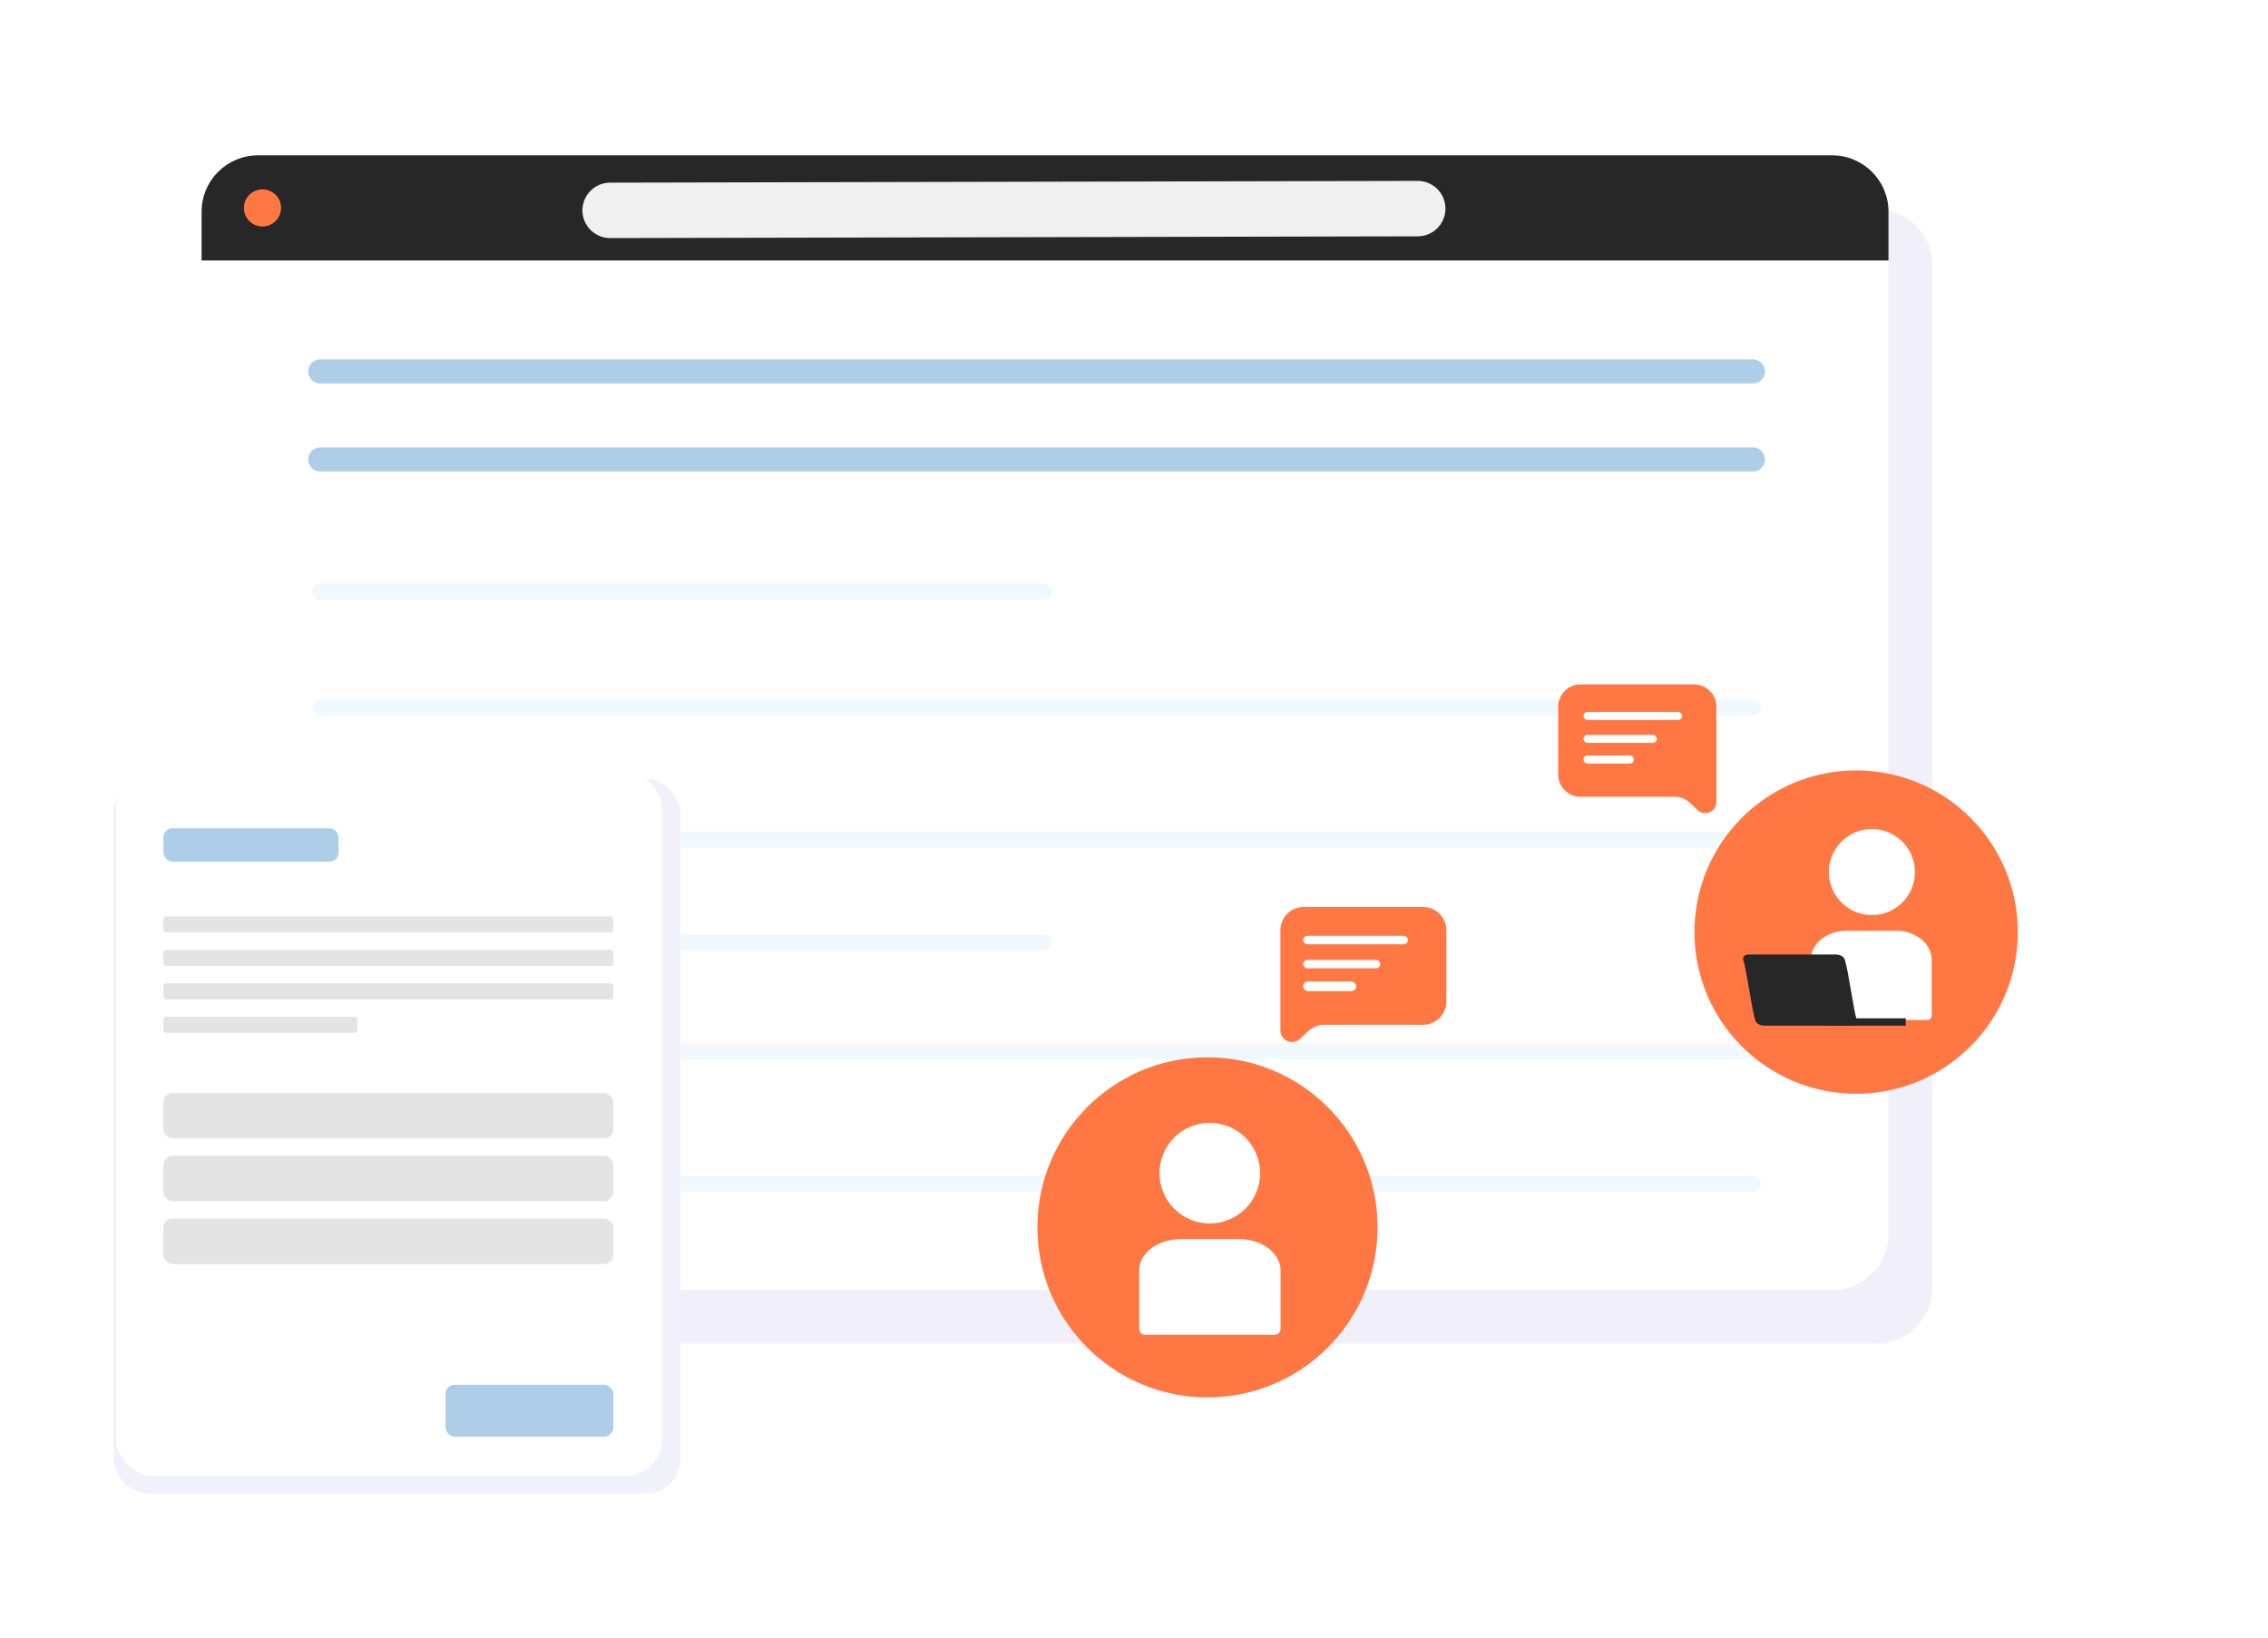 <svg width="540" height="390" viewBox="0 0 540 390" fill="none" xmlns="http://www.w3.org/2000/svg">
<rect width="540" height="390" fill="white"/>
<path d="M58.455 63.184C58.455 55.78 64.457 49.778 71.861 49.778H446.69C454.094 49.778 460.096 55.78 460.096 63.184V306.594C460.096 313.998 454.094 320 446.69 320H71.861C64.457 320 58.455 313.998 58.455 306.594V63.184Z" fill="#DCDBF4" fill-opacity="0.4"/>
<path d="M48 50.406C48 43.002 54.002 37 61.406 37H436.235C443.639 37 449.641 43.002 449.641 50.406V293.816C449.641 301.22 443.639 307.222 436.235 307.222H61.406C54.002 307.222 48 301.22 48 293.816V50.406Z" fill="white"/>
<path d="M48 50.406C48 43.002 54.002 37 61.406 37H436.235C443.639 37 449.641 43.002 449.641 50.406V62.034H48V50.406Z" fill="#272727"/>
<circle cx="62.497" cy="49.517" r="4.423" fill="#FF7844"/>
<path d="M145.275 50.099L337.551 49.682" stroke="#F0F0F0" stroke-width="13.202" stroke-linecap="round"/>
<path d="M76.251 88.455H417.376" stroke="#AECDE8" stroke-width="5.717" stroke-linecap="round" stroke-linejoin="round"/>
<path d="M76.251 109.418H417.376" stroke="#AECDE8" stroke-width="5.717" stroke-linecap="round" stroke-linejoin="round"/>
<path d="M76.251 140.862H248.572" stroke="#F1F8FE" stroke-width="3.811" stroke-linecap="round" stroke-linejoin="round"/>
<path d="M76.251 168.495H417.376" stroke="#F1F8FE" stroke-width="3.811" stroke-linecap="round" stroke-linejoin="round"/>
<path d="M76.251 199.939H417.376" stroke="#F1F8FE" stroke-width="3.811" stroke-linecap="round" stroke-linejoin="round"/>
<path d="M76.251 224.384H248.572" stroke="#F1F8FE" stroke-width="3.811" stroke-linecap="round" stroke-linejoin="round"/>
<path d="M76.251 250.441H417.376" stroke="#F1F8FE" stroke-width="3.811" stroke-linecap="round" stroke-linejoin="round"/>
<path d="M76.251 281.886H417.376" stroke="#F1F8FE" stroke-width="3.811" stroke-linecap="round" stroke-linejoin="round"/>
<path d="M441.942 260.483C463.205 260.483 480.442 243.246 480.442 221.983C480.442 200.72 463.205 183.483 441.942 183.483C420.679 183.483 403.442 200.72 403.442 221.983C403.442 243.246 420.679 260.483 441.942 260.483Z" fill="#FF7844"/>
<path d="M445.694 217.936C451.353 217.936 455.941 213.349 455.941 207.689C455.941 202.03 451.353 197.442 445.694 197.442C440.035 197.442 435.447 202.03 435.447 207.689C435.447 213.349 440.035 217.936 445.694 217.936Z" fill="white"/>
<path fill-rule="evenodd" clip-rule="evenodd" d="M459.936 228.601C459.936 226.761 459.042 224.996 457.452 223.694C455.861 222.393 453.704 221.662 451.454 221.662C447.724 221.662 443.353 221.662 439.623 221.662C437.374 221.662 435.216 222.393 433.626 223.694C432.035 224.996 431.142 226.761 431.142 228.601C431.142 234.804 431.142 242.921 431.142 242.921H458.844C459.447 242.921 459.936 242.432 459.936 241.829V228.601Z" fill="white"/>
<path fill-rule="evenodd" clip-rule="evenodd" d="M439.227 228.515C439.001 227.813 438.096 227.313 437.05 227.313H416.371C415.954 227.313 415.56 227.443 415.299 227.667C415.037 227.89 414.938 228.183 415.028 228.463C415.95 231.333 417.002 240.14 417.943 243.065C418.169 243.767 419.074 244.267 420.12 244.267H440.799C441.216 244.267 441.61 244.137 441.871 243.913C442.133 243.69 442.232 243.397 442.142 243.117C441.22 240.246 440.168 231.44 439.227 228.515Z" fill="#272727"/>
<rect x="434.909" y="242.517" width="18.837" height="1.749" fill="#272727"/>
<path d="M371 168.304C371 165.375 373.375 163 376.304 163H403.371C406.301 163 408.675 165.375 408.675 168.304V189.751V191.001C408.675 193.323 405.902 194.524 404.208 192.935L402.347 191.187C401.363 190.265 400.065 189.751 398.717 189.751H376.304C373.375 189.751 371 187.376 371 184.447V168.304Z" fill="#FF7844"/>
<rect x="377.006" y="169.552" width="23.479" height="1.911" rx="0.956" fill="white"/>
<rect x="377.006" y="175.012" width="17.473" height="1.911" rx="0.956" fill="white"/>
<rect x="377.006" y="179.927" width="12.012" height="1.911" rx="0.956" fill="white"/>
<path d="M287.5 332.8C309.868 332.8 328 314.668 328 292.3C328 269.933 309.868 251.8 287.5 251.8C265.133 251.8 247 269.933 247 292.3C247 314.668 265.133 332.8 287.5 332.8Z" fill="#FF7844"/>
<path d="M288.044 291.372C281.43 291.372 276.068 286.01 276.068 279.396C276.068 272.782 281.43 267.42 288.044 267.42C294.658 267.42 300.02 272.782 300.02 279.396C300.02 286.01 294.658 291.372 288.044 291.372Z" fill="white"/>
<path fill-rule="evenodd" clip-rule="evenodd" d="M271.246 302.539C271.246 300.565 272.29 298.672 274.149 297.276C276.008 295.88 278.53 295.096 281.159 295.096C285.518 295.096 290.626 295.096 294.986 295.096C297.615 295.096 300.136 295.88 301.995 297.276C303.854 298.672 304.898 300.565 304.898 302.539C304.898 307.55 304.898 313.724 304.898 316.468C304.898 317.258 304.257 317.898 303.466 317.898H272.678C271.887 317.898 271.246 317.257 271.246 316.466V302.539Z" fill="white"/>
<path d="M344.377 221.564C344.377 218.491 341.886 216 338.813 216H310.418C307.345 216 304.854 218.491 304.854 221.564V244.063V245.374C304.854 247.81 307.763 249.07 309.54 247.403L311.493 245.57C312.524 244.602 313.886 244.063 315.3 244.063H338.813C341.886 244.063 344.377 241.572 344.377 238.499V221.564Z" fill="#FF7844"/>
<rect x="310.295" y="222.874" width="24.917" height="2.005" rx="1.002" fill="white"/>
<rect x="310.295" y="228.602" width="18.33" height="2.005" rx="1.002" fill="white"/>
<rect x="310.295" y="233.757" width="12.602" height="2.291" rx="1.146" fill="white"/>
<rect x="27" y="185.351" width="135" height="170.385" rx="8.341" fill="#F1F1FB"/>
<rect x="27.64" y="183.813" width="129.966" height="167.666" rx="8.665" fill="white"/>
<rect x="106.077" y="329.793" width="39.945" height="12.347" rx="2.166" fill="#AECDE8"/>
<rect x="38.898" y="197.249" width="41.708" height="7.96" rx="2.166" fill="#AECDE8"/>
<rect x="38.898" y="218.262" width="107.125" height="3.821" rx="0.637" fill="#E4E4E4"/>
<rect x="38.898" y="226.222" width="107.125" height="3.821" rx="0.637" fill="#E4E4E4"/>
<rect x="38.898" y="234.181" width="107.125" height="3.821" rx="0.637" fill="#E4E4E4"/>
<rect x="38.898" y="242.141" width="46.166" height="3.821" rx="0.637" fill="#E4E4E4"/>
<rect x="38.898" y="260.288" width="107.125" height="10.825" rx="2.166" fill="#E4E4E4"/>
<rect x="38.898" y="275.252" width="107.125" height="10.825" rx="2.166" fill="#E4E4E4"/>
<rect x="38.898" y="290.216" width="107.125" height="10.825" rx="2.166" fill="#E4E4E4"/>
</svg>
